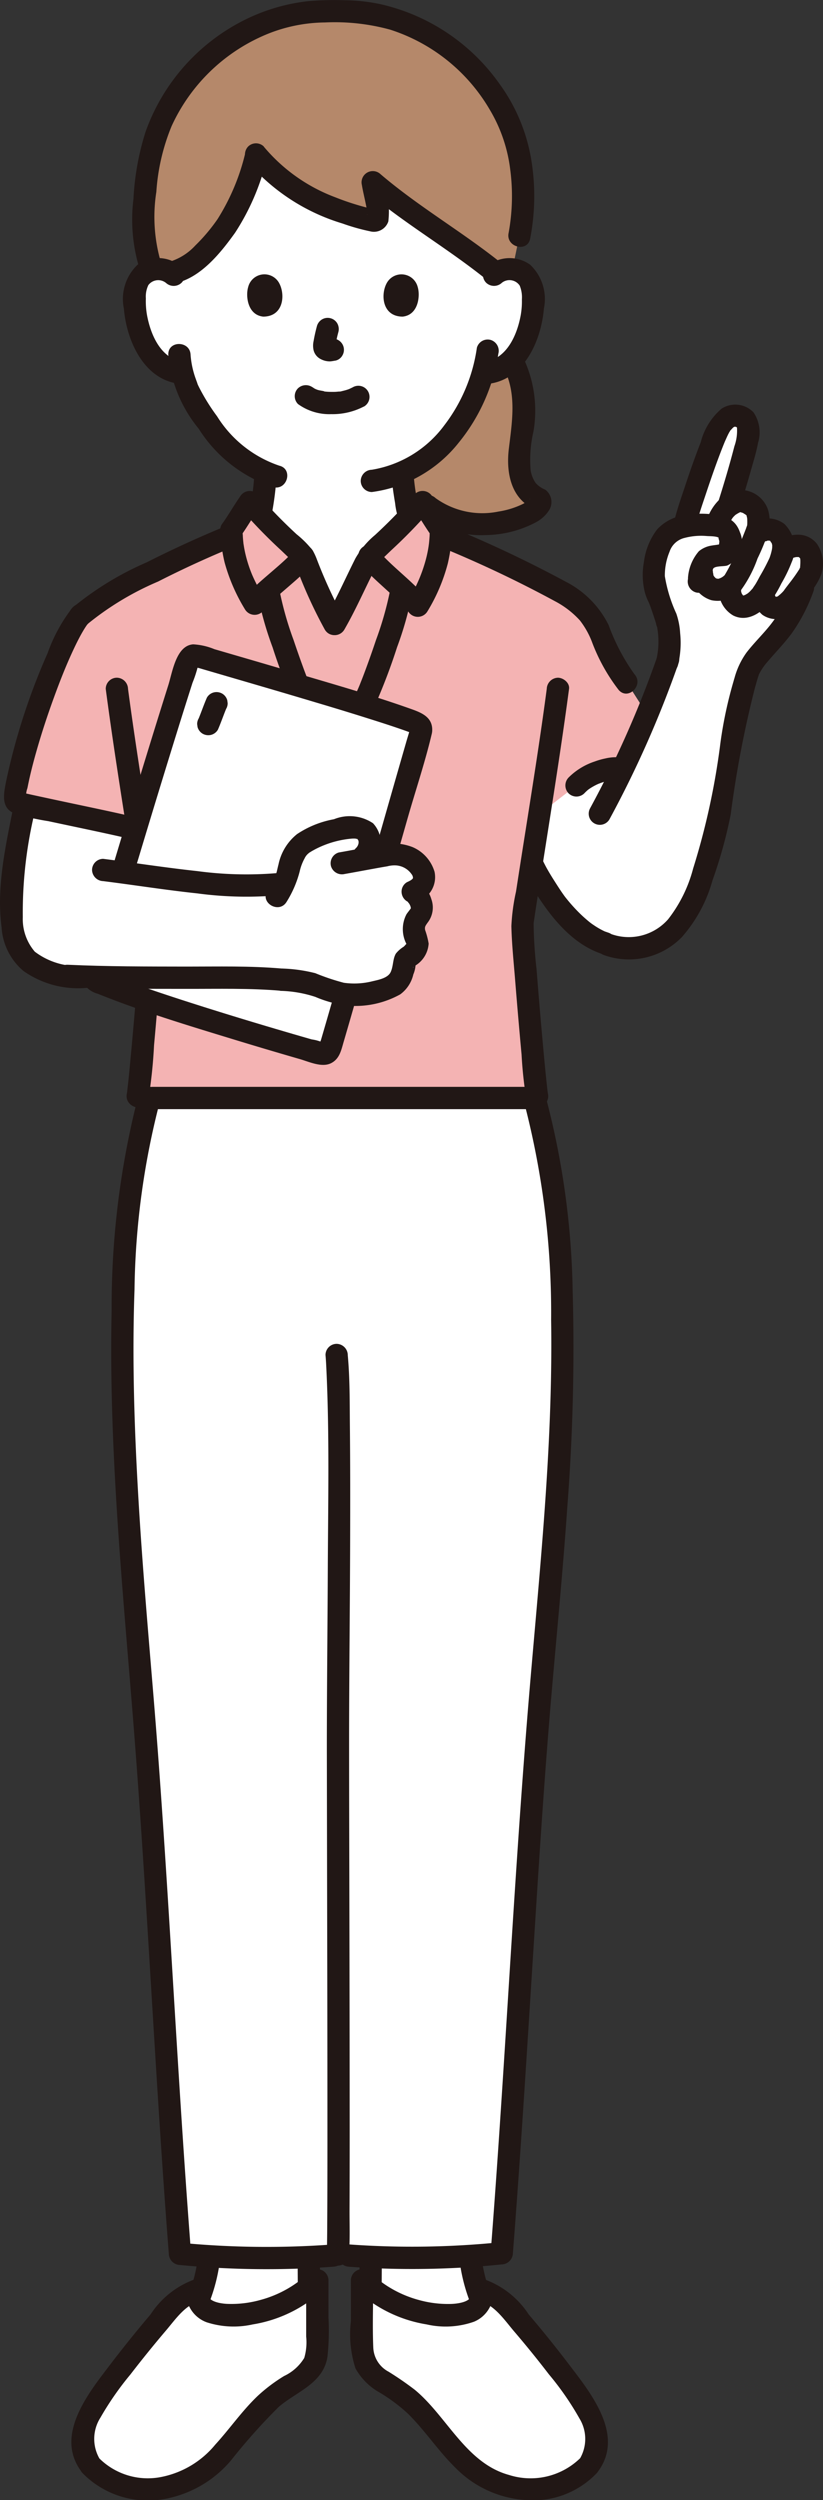 <svg xmlns="http://www.w3.org/2000/svg" width="49.411" height="150" viewBox="0 0 49.411 150">
  <rect x="0" y="0" width="49.411" height="150" fill="#333333" stroke="none"/>
  <g id="_5146_color" data-name="5146_color" transform="translate(0)">
    <path id="パス_1341" data-name="パス 1341" d="M54.381,33.588a1.433,1.433,0,0,0-1.147-.334,1.352,1.352,0,0,0-.973.647,1.906,1.906,0,0,0-.2.769,5.732,5.732,0,0,0,.584,3.04,3.644,3.644,0,0,0,.943,1.237,2.411,2.411,0,0,0,1.124.507l.192.03c.092.345.2.635.247.79.341.924,2.311,4.218,4.75,5.209a14.471,14.471,0,0,1-.207,1.83c-.124.711-.086,1.346-1.074,1.7-.067.024-2.869,1.357-2.969,1.4,0,0,.854,5.985,8.284,5.985s8.831-6.1,8.831-6.1c-.19-.065-3.317-1.527-3.382-1.551-.988-.357-.949-.992-1.074-1.705a13.6,13.6,0,0,1-.2-1.586,8.278,8.278,0,0,0,2.948-2.327,9.767,9.767,0,0,0,1.859-3.628l.366-.056a2.414,2.414,0,0,0,1.124-.5,3.644,3.644,0,0,0,.942-1.237,5.732,5.732,0,0,0,.586-3.039,1.911,1.911,0,0,0-.2-.769,1.353,1.353,0,0,0-.973-.647,1.433,1.433,0,0,0-1.147.334s-.073-7.9-9.285-7.9S54.381,33.588,54.381,33.588Z" transform="translate(-43.954 -17.095)" fill="#fff"/>
    <path id="パス_1342" data-name="パス 1342" d="M57.79,65.671a4.9,4.9,0,0,0-.472-1.1,2.858,2.858,0,0,1-.278.257,2.414,2.414,0,0,1-1.124.507l-.368.057a9.756,9.756,0,0,1-1.858,3.628,8.256,8.256,0,0,1-2.946,2.327,13.745,13.745,0,0,0,.2,1.587c.024.14.042.276.064.409h1.258c2.7,2.23,7.242.441,6.717-.4a2.262,2.262,0,0,1-1.244-2.324c.043-.939.284-1.909.3-2.852a8.71,8.71,0,0,0-.06-1.187A6,6,0,0,0,57.79,65.671Z" transform="translate(-26.583 -42.975)" fill="#b5886a"/>
    <path id="パス_1343" data-name="パス 1343" d="M54.369,10.437a11.413,11.413,0,0,1,22.1.3,14.642,14.642,0,0,1-.008,4.748l-.414,2a1.442,1.442,0,0,0-.975.238c-1.861-1.526-5.621-3.923-7.422-5.472.147.915.671,2.471.012,2.311a12.437,12.437,0,0,1-6.988-3.938,19.4,19.4,0,0,1-1.3,3.492c-.594,1.018-2.324,3.377-3.835,3.581a1.435,1.435,0,0,0-.974-.208,1.129,1.129,0,0,0-.176.04c-.81-1.92-.4-5.173-.08-6.795Q54.334,10.587,54.369,10.437Z" transform="translate(-45.279 -1.336)" fill="#b5886a"/>
    <path id="パス_1344" data-name="パス 1344" d="M74.412,13.961a12.241,12.241,0,0,0,.094-3.825,9.163,9.163,0,0,0-1.231-3.578A10.714,10.714,0,0,0,67.3,1.765a12.566,12.566,0,0,0-3.906-.432,9.432,9.432,0,0,0-3.765.822A10.845,10.845,0,0,0,54.18,7.55a12.471,12.471,0,0,0-.917,3.945,9.689,9.689,0,0,0,.354,4.489.673.673,0,0,1-.468.822.685.685,0,0,1-.822-.468,10.052,10.052,0,0,1-.438-4.422,15.974,15.974,0,0,1,.722-4.01,12,12,0,0,1,5.6-6.542A11.4,11.4,0,0,1,62.387.054,18.861,18.861,0,0,1,64.577,0a10.724,10.724,0,0,1,2.166.242,12.007,12.007,0,0,1,7.145,4.808,10.7,10.7,0,0,1,1.867,4.418,13.4,13.4,0,0,1-.053,4.853C75.52,15.157,74.231,14.8,74.412,13.961Z" transform="translate(-43.876 0.014)" fill="#211715"/>
    <path id="パス_1345" data-name="パス 1345" d="M60.934,83.636a12.942,12.942,0,0,0,.162,1.319,7.936,7.936,0,0,0,.147.822c.016.056.1.209.017.072.029.049.056.1.085.151.045.08-.078-.08-.011-.013.019.019.036.04.055.059a1.1,1.1,0,0,0,.083.075c-.077-.062,0-.006.04.017.144.082.27.126.452.209.783.356,1.561.724,2.343,1.084l.607.277c.072.033.144.064.217.1.149.067-.17-.064-.036-.016a.686.686,0,0,1,.468.823.674.674,0,0,1-.823.468c-.323-.115-.635-.277-.946-.419l-1.44-.666L61.29,87.5c-.028-.013-.059-.024-.086-.038,0,0,.245.1.116.05-.063-.023-.125-.05-.187-.077a2.306,2.306,0,0,1-.323-.16,1.939,1.939,0,0,1-.79-.958,4.383,4.383,0,0,1-.194-.907c-.1-.589-.186-1.178-.227-1.775a.669.669,0,1,1,1.337,0Z" transform="translate(-36.105 -55.223)" fill="#211715"/>
    <path id="パス_1346" data-name="パス 1346" d="M103.655,83.634a18.546,18.546,0,0,1-.32,2.55,2.073,2.073,0,0,1-1.374,1.574c-.218.087.182-.088.027-.013-.052.025-.1.049-.157.074l-.5.234-1.341.635c-.3.144-.608.3-.918.432a.692.692,0,0,1-.915-.24.674.674,0,0,1,.24-.915c.658-.281,1.3-.612,1.946-.918.314-.149.627-.3.943-.444.193-.088.308-.131.476-.225.005,0,.09-.064.033-.02s.031-.03.044-.042.038-.04.058-.06c-.018.018-.067.112-.008.01.026-.044.05-.089.076-.134-.078.134.007-.024.023-.076a7.885,7.885,0,0,0,.167-.936,13.242,13.242,0,0,0,.157-1.485.684.684,0,0,1,.669-.669.675.675,0,0,1,.669.669Z" transform="translate(-87.041 -55.222)" fill="#211715"/>
    <path id="パス_1347" data-name="パス 1347" d="M106.108,27.12a14.11,14.11,0,0,1-1.88,4.344c-.864,1.206-2.036,2.671-3.557,3.023-.836.194-1.195-1.1-.355-1.29a3.475,3.475,0,0,0,1.526-.97,10.732,10.732,0,0,0,1.329-1.574,13.053,13.053,0,0,0,1.649-3.889.669.669,0,0,1,1.29.355Z" transform="translate(-90.114 -17.5)" fill="#211715"/>
    <path id="パス_1348" data-name="パス 1348" d="M57.877,25.9a10.3,10.3,0,0,0,4.3,3.043q.635.253,1.294.45.362.11.729.2a1.237,1.237,0,0,1,.334.082q.23.033-.18.128a.251.251,0,0,0-.275.176c.007,0,.02.074,0-.054-.01-.067,0-.138-.011-.205-.015-.136-.044-.272-.072-.406-.075-.371-.167-.738-.229-1.111a.675.675,0,0,1,1.118-.651c2.329,1.99,5.015,3.519,7.394,5.45a.673.673,0,0,1,0,.946.684.684,0,0,1-.946,0c-2.378-1.93-5.064-3.458-7.394-5.45l1.118-.651a5.718,5.718,0,0,1,.3,2.539.912.912,0,0,1-1.106.594,12.421,12.421,0,0,1-1.654-.468,12.082,12.082,0,0,1-5.66-3.669.689.689,0,0,1,0-.946.673.673,0,0,1,.946,0Z" transform="translate(-42.041 -17.104)" fill="#211715"/>
    <path id="パス_1349" data-name="パス 1349" d="M55.037,62.908a7.372,7.372,0,0,1,.715,4.635,7.494,7.494,0,0,0-.167,2.338,1.845,1.845,0,0,0,.3.749,1.535,1.535,0,0,0,.574.4.925.925,0,0,1,.22,1.254,2.129,2.129,0,0,1-.821.725,6.6,6.6,0,0,1-2.966.746,5.918,5.918,0,0,1-3.961-1.271.673.673,0,0,1,0-.946.685.685,0,0,1,.946,0,4.8,4.8,0,0,0,3.776.805,5.109,5.109,0,0,0,1.471-.458,3.163,3.163,0,0,0,.274-.164c.054-.036.092-.077.021-.013.031-.027.061-.055.091-.084.1-.1-.015-.009-.006.018,0,.008.058-.165.019-.019a.487.487,0,0,0,.022.321l.4.308c-1.535-.584-1.848-2.213-1.67-3.679.206-1.7.5-3.426-.391-4.993a.669.669,0,0,1,1.155-.675Z" transform="translate(-23.725 -41.652)" fill="#211715"/>
    <path id="パス_1350" data-name="パス 1350" d="M116.128,47.786a.74.74,0,0,0-1.046.138,1.583,1.583,0,0,0-.151.8,4.816,4.816,0,0,0,.067.988c.214,1.173.807,2.582,2.111,2.817a.674.674,0,0,1,.468.822.683.683,0,0,1-.822.468c-2.024-.363-2.99-2.647-3.143-4.48a2.837,2.837,0,0,1,.824-2.638,2.113,2.113,0,0,1,2.639.137.674.674,0,0,1,0,.946.683.683,0,0,1-.946,0Z" transform="translate(-106.174 -30.82)" fill="#211715"/>
    <path id="パス_1351" data-name="パス 1351" d="M97.519,62.378a5.375,5.375,0,0,0,.314,1.45c.021.064.164.44.075.237q.067.153.142.3a12.271,12.271,0,0,0,1.06,1.7,7.075,7.075,0,0,0,3.737,2.963c.836.2.483,1.486-.355,1.29a8.424,8.424,0,0,1-4.485-3.507,8.157,8.157,0,0,1-1.825-4.439c-.033-.861,1.3-.859,1.337,0Z" transform="translate(-86.077 -41.088)" fill="#211715"/>
    <path id="パス_1352" data-name="パス 1352" d="M50.554,46.835a2.114,2.114,0,0,1,2.639-.137,2.833,2.833,0,0,1,.823,2.638c-.152,1.835-1.119,4.118-3.143,4.48a.688.688,0,0,1-.823-.468.674.674,0,0,1,.468-.822c1.3-.234,1.9-1.643,2.111-2.817a4.757,4.757,0,0,0,.067-.932,1.849,1.849,0,0,0-.129-.822.736.736,0,0,0-1.07-.176.687.687,0,0,1-.946,0,.674.674,0,0,1,0-.946Z" transform="translate(-21.363 -30.815)" fill="#211715"/>
    <path id="パス_1353" data-name="パス 1353" d="M66.473,61.754A11.176,11.176,0,0,1,64.09,67.1a7.99,7.99,0,0,1-5.212,2.96.673.673,0,0,1-.669-.669.684.684,0,0,1,.669-.669,6.785,6.785,0,0,0,4.354-2.673A9.955,9.955,0,0,0,65.183,61.4a.674.674,0,0,1,.823-.468.684.684,0,0,1,.468.822Z" transform="translate(-36.552 -40.539)" fill="#211715"/>
    <path id="パス_1354" data-name="パス 1354" d="M15.009,75.844a5.253,5.253,0,0,1-.1.523c-.126.526-.6,2.214-1.041,3.6l-.011.033a2.323,2.323,0,0,1,.5-.28,1.219,1.219,0,0,1,1.036.344,1.66,1.66,0,0,1,.227,1.247l-.058.359a1.012,1.012,0,0,1,1.12-.161,1.133,1.133,0,0,1,.455,1.1l-.011.088.19-.126a1.552,1.552,0,0,1,.845-.18.867.867,0,0,1,.568.4,1.5,1.5,0,0,1-.209,1.591c-.118.307-.2.514-.2.514a8.616,8.616,0,0,1-1.714,2.981c-.4.457-.854.912-1.213,1.4a3.3,3.3,0,0,0-.568,1.306c-.9,2.681-1.157,7.762-2.352,11.046-.675,1.853-1.068,3.429-2.825,4.472a3.723,3.723,0,0,1-3.43.051,8.062,8.062,0,0,1-3.076-2.824s-1.275-1.884-1.088-2.077c.159-1.009.271-1.788.437-2.847,1.12-.81,2.223-1.646,2.223-1.646a3.8,3.8,0,0,1,2.377-1.024l.435.023c.871-1.82,1.709-3.859,2.645-6.419a5.966,5.966,0,0,0,.04-2.181,13.368,13.368,0,0,0-.6-1.769,3.28,3.28,0,0,1-.252-1.481,4.385,4.385,0,0,1,.64-2,1.978,1.978,0,0,1,1.206-.687l.045-.191a39.054,39.054,0,0,1,2.185-5.967.937.937,0,0,1,1.248-.37C15.05,74.874,15.069,75.383,15.009,75.844Z" transform="translate(29.888 -49.645)" fill="#fff"/>
    <path id="パス_1355" data-name="パス 1355" d="M121.064,145.369c.059-.31.123-.638.189-.979,1.678.374,4.419.936,6,1.294l.752.105c.321,2.033.631,3.986.88,5.665.024.162-.074,1.571-.213,3.31-1.246-.007-2.5-.021-3.651-.057a5,5,0,0,1-3.626-1c-1.281-1.065-1.076-4.157-.62-6.779C120.85,146.5,120.949,145.97,121.064,145.369Z" transform="translate(-119.747 -96.109)" fill="#fff"/>
    <path id="パス_1356" data-name="パス 1356" d="M93.353,402.02a9.694,9.694,0,0,1-1.1,4.421L99.3,406.3l-.027-3.955" transform="translate(-80.736 -267.602)" fill="#fff"/>
    <path id="パス_1357" data-name="パス 1357" d="M66.141,402.02a9.69,9.69,0,0,0,1.1,4.421L60.2,406.3l.027-3.955" transform="translate(-37.963 -267.602)" fill="#fff"/>
    <path id="パス_1358" data-name="パス 1358" d="M59.557,400.689a9.087,9.087,0,0,0,1.006,4.084.684.684,0,0,1-.24.915.675.675,0,0,1-.915-.24,10.56,10.56,0,0,1-1.189-4.759.669.669,0,1,1,1.337,0Z" transform="translate(-30.71 -266.27)" fill="#211715"/>
    <path id="パス_1359" data-name="パス 1359" d="M80.542,401.676l-.027,3.955a.669.669,0,1,1-1.337,0l.027-3.955a.669.669,0,1,1,1.337,0Z" transform="translate(-57.611 -266.927)" fill="#211715"/>
    <path id="パス_1360" data-name="パス 1360" d="M110.463,400.689a10.561,10.561,0,0,1-1.189,4.759.669.669,0,1,1-1.155-.675,9.094,9.094,0,0,0,1.006-4.084.669.669,0,0,1,1.337,0Z" transform="translate(-97.177 -266.27)" fill="#211715"/>
    <path id="パス_1361" data-name="パス 1361" d="M91.593,401.676l.027,3.955a.669.669,0,1,1-1.337,0l-.027-3.955a.669.669,0,1,1,1.337,0Z" transform="translate(-72.393 -266.927)" fill="#211715"/>
    <path id="パス_1362" data-name="パス 1362" d="M54.259,420.261q.055-.072.1-.149a2.8,2.8,0,0,0,.185-2.34,7.669,7.669,0,0,0-1.2-2.1q-1.739-2.377-3.678-4.6a3.482,3.482,0,0,0-1.826-1.322,1.132,1.132,0,0,1-.563,1.188,2.653,2.653,0,0,1-1.358.307,7.536,7.536,0,0,1-5.275-2.1c.009,1.587-.007,2.115,0,3.7A3.326,3.326,0,0,0,40.786,414c.326.882,1.294,1.307,2.07,1.839,2.02,1.382,3.084,3.9,5.2,5.133a5.463,5.463,0,0,0,5.051.181,3.184,3.184,0,0,0,1.152-.887Z" transform="translate(-18.906 -272.346)" fill="#fff"/>
    <path id="パス_1363" data-name="パス 1363" d="M91.218,420.261c-.037-.048-.072-.1-.1-.149a2.794,2.794,0,0,1-.185-2.34,7.662,7.662,0,0,1,1.2-2.1q1.739-2.377,3.678-4.6a3.484,3.484,0,0,1,1.826-1.322,1.132,1.132,0,0,0,.563,1.188,2.651,2.651,0,0,0,1.358.307,7.537,7.537,0,0,0,5.275-2.1c-.009,1.587.007,2.115,0,3.7a3.326,3.326,0,0,1-.139,1.145c-.326.882-1.294,1.307-2.07,1.839-2.02,1.382-3.083,3.9-5.2,5.133a5.463,5.463,0,0,1-5.051.181A3.184,3.184,0,0,1,91.218,420.261Z" transform="translate(-85.776 -272.346)" fill="#fff"/>
    <path id="パス_1364" data-name="パス 1364" d="M52.294,418.61a2.344,2.344,0,0,0,.016-2.474,17.439,17.439,0,0,0-1.836-2.651q-1.014-1.322-2.1-2.59c-.572-.673-1.188-1.608-2.1-1.813l.822-.823a1.859,1.859,0,0,1-1.12,2.069,5.122,5.122,0,0,1-2.839.162,8.1,8.1,0,0,1-4.354-2.186l1.141-.473c.007,1.352-.052,2.715.007,4.066a1.717,1.717,0,0,0,.911,1.426,19.033,19.033,0,0,1,1.581,1.089c1.936,1.6,3.068,4.4,5.658,5.11a4.269,4.269,0,0,0,4.313-1.049.673.673,0,0,1,.946,0,.684.684,0,0,1,0,.946,5.3,5.3,0,0,1-4.375,1.6,6.49,6.49,0,0,1-4.109-1.935c-1.026-1.006-1.816-2.222-2.838-3.232a10.158,10.158,0,0,0-1.7-1.271,3.738,3.738,0,0,1-1.457-1.454,6.669,6.669,0,0,1-.276-2.826c0-.823.005-1.645,0-2.467a.676.676,0,0,1,1.141-.473,6.765,6.765,0,0,0,2.95,1.666,6.508,6.508,0,0,0,1.923.234c.316-.009,1.312-.094,1.2-.646a.678.678,0,0,1,.822-.823,5.321,5.321,0,0,1,2.641,2.1q1.271,1.489,2.453,3.047c1.291,1.692,3.3,4.192,1.725,6.35a.688.688,0,0,1-.915.24.673.673,0,0,1-.24-.916Z" transform="translate(-17.519 -271.032)" fill="#211715"/>
    <path id="パス_1365" data-name="パス 1365" d="M89.285,419.287c-1.578-2.157.433-4.657,1.723-6.348q1.186-1.556,2.452-3.048a5.317,5.317,0,0,1,2.641-2.1.678.678,0,0,1,.822.823c-.1.526.821.631,1.134.644a6.456,6.456,0,0,0,1.994-.234A6.764,6.764,0,0,0,103,407.361a.676.676,0,0,1,1.142.473c0,.746,0,1.492,0,2.238a14.722,14.722,0,0,1-.062,2.367c-.258,1.6-1.841,2.071-2.924,3a35.826,35.826,0,0,0-2.863,3.207,6.827,6.827,0,0,1-3.819,2.285,5.5,5.5,0,0,1-5.088-1.509.688.688,0,0,1,0-.946.673.673,0,0,1,.946,0,4.139,4.139,0,0,0,3.742,1.173,5.6,5.6,0,0,0,3.273-1.949c.872-.953,1.608-2.028,2.547-2.921a9.81,9.81,0,0,1,1.584-1.193,2.815,2.815,0,0,0,1.209-1.084,3.33,3.33,0,0,0,.116-1.281v-1.15c0-.746,0-1.492,0-2.238l1.141.473a8.1,8.1,0,0,1-4.355,2.186,5.251,5.251,0,0,1-2.759-.129,1.872,1.872,0,0,1-1.2-2.1l.822.823c-.893.2-1.491,1.095-2.051,1.753q-1.106,1.3-2.147,2.651a18.138,18.138,0,0,0-1.8,2.588,2.374,2.374,0,0,0-.017,2.536.673.673,0,0,1-.24.915.684.684,0,0,1-.915-.239Z" transform="translate(-84.421 -271.033)" fill="#211715"/>
    <path id="パス_1366" data-name="パス 1366" d="M35.52,96.89a6.492,6.492,0,0,1,1.258-1,73.679,73.679,0,0,1,7.445-3.639l.361-.493c.287-.392.717-1.13,1.106-1.683,1.045,1.25,2.213,2.254,3.2,3.237.132.136,1.325,3.19,1.893,4.091.579-.984,1.958-3.955,2.09-4.091.983-.983,2.151-1.987,3.2-3.237.39.553.82,1.291,1.107,1.683l.321.438a63.565,63.565,0,0,1,7.113,3.39,6.515,6.515,0,0,1,1.258,1c.921.86,1.484,3.318,2.549,4.465l1.127,1.766c-.481,1.186-.95,2.254-1.43,3.256l-.435-.023a3.8,3.8,0,0,0-2.377,1.024l-2.222,1.72c-.368,2.333-.729,4.6-1.011,6.5-.064.435.746,9.836.878,10.448l.018.084H38.934l.018-.084c.134-.611.943-10.014.878-10.448-.247-1.666-.554-3.6-.872-5.617l-.76-.153c-1.652-.373-4.574-.97-6.226-1.344a.512.512,0,0,1-.349-.186.505.505,0,0,1-.028-.334c.488-3.281,2.875-9.638,3.924-10.775" transform="translate(-30.694 -59.955)" fill="#f4b3b3"/>
    <path id="パス_1367" data-name="パス 1367" d="M71.487,196.776c3.231,10.969,1.006,27.654.214,37.784-.826,10.549-1.333,21.06-2.159,31.608-.488.047-1.291.124-1.753.158a.647.647,0,0,1-.08,0,45.107,45.107,0,0,1-5.938.067.594.594,0,0,1-.077,0c-.568-.031-1.154-.067-1.764-.124a51.9,51.9,0,0,1-9.706-.065c-.825-10.549-1.287-21.1-2.112-31.645-.8-10.17-2.717-27.409.27-37.7" transform="translate(-39.418 -130.98)" fill="#fff"/>
    <path id="パス_1368" data-name="パス 1368" d="M86.213,241.817c.131,1.433.114,2.886.128,4.323.023,2.276.021,4.552.015,6.827-.011,3.955-.06,7.91-.063,11.865,0,3.318.011,6.636.017,9.954q.014,6.687.018,13.377,0,2.52-.009,5.039c0,.829.029,1.672-.029,2.5a.74.74,0,0,1-.2.556.689.689,0,0,1-.946,0,.673.673,0,0,1,0-.946c.067-.054-.293.385-.191.451a.243.243,0,0,1,0-.033,1.092,1.092,0,0,1,.005-.114c0-.131.007-.263.009-.395.008-.453.011-.906.013-1.359.01-1.556.011-3.111.012-4.667q0-6.549-.015-13.1-.011-5.323-.02-10.647c0-3.595.042-7.188.057-10.785.017-4.052.107-8.125-.093-12.173-.011-.227-.024-.453-.045-.679a.673.673,0,0,1,.669-.669.683.683,0,0,1,.669.669Z" transform="translate(-65.334 -160.516)" fill="#211715"/>
    <path id="パス_1369" data-name="パス 1369" d="M45.434,264.348a52.779,52.779,0,0,0,9.185-.138l-.669.669c.831-10.629,1.334-21.282,2.183-31.909.641-8.024,1.577-16.031,1.45-24.093a49.828,49.828,0,0,0-1.664-13.212.669.669,0,0,1,1.29-.356,48.449,48.449,0,0,1,1.668,11.852,123.5,123.5,0,0,1-.319,12.906c-.267,3.893-.653,7.776-.985,11.664-.426,5-.74,10.01-1.058,15.017-.385,6.046-.755,12.092-1.227,18.132a.691.691,0,0,1-.669.669,52.782,52.782,0,0,1-9.185.138c-.853-.067-.86-1.4,0-1.337Z" transform="translate(-24.495 -129.691)" fill="#211715"/>
    <path id="パス_1370" data-name="パス 1370" d="M88.843,195.905a46.874,46.874,0,0,0-1.532,11.317c-.151,4.249-.006,8.506.247,12.748.232,3.886.571,7.764.892,11.643.417,5.042.74,10.091,1.05,15.141.375,6.108.733,12.219,1.209,18.322l-.669-.669a54.022,54.022,0,0,0,9.232.1c.858-.064.854,1.273,0,1.337a54.025,54.025,0,0,1-9.232-.1.691.691,0,0,1-.669-.669c-.841-10.771-1.3-21.565-2.167-32.336-.649-8.064-1.441-16.139-1.267-24.24a50.81,50.81,0,0,1,1.615-12.951.669.669,0,0,1,1.29.356Z" transform="translate(-79.235 -129.851)" fill="#211715"/>
    <path id="パス_1371" data-name="パス 1371" d="M119.688,146.557c.007-.036.012-.072.018-.108.021-.113-.016.131-.01.076,0-.037.009-.073.014-.11l.067-.592c.06-.574.114-1.149.167-1.724q.208-2.247.387-4.5c.083-1.036.2-2.082.215-3.122a1.237,1.237,0,0,0-.031-.374q-.123-.821-.251-1.643-.284-1.832-.575-3.663c-.448-2.839-.891-5.678-1.268-8.526a.672.672,0,0,1,.669-.669.686.686,0,0,1,.669.669c.334,2.513.725,5.019,1.118,7.523q.292,1.857.584,3.714a25.2,25.2,0,0,1,.424,2.838,24.469,24.469,0,0,1-.182,2.809q-.177,2.255-.382,4.506a29.437,29.437,0,0,1-.342,3.249c-.173.843-1.462.486-1.29-.355Z" transform="translate(-112.073 -80.942)" fill="#211715"/>
    <path id="パス_1372" data-name="パス 1372" d="M117.972,139.766a20.868,20.868,0,0,0,.238,7.826,45.312,45.312,0,0,1,.358,10.383" transform="translate(-108.674 -93.031)" fill="none"/>
    <path id="パス_1373" data-name="パス 1373" d="M52.724,139.766a20.868,20.868,0,0,1-.238,7.826,45.313,45.313,0,0,0-.358,10.383" transform="translate(-20.958 -93.031)" fill="none"/>
    <path id="パス_1374" data-name="パス 1374" d="M74.184,196.354H51.622a.669.669,0,0,1,0-1.337H74.184A.669.669,0,0,1,74.184,196.354Z" transform="translate(-42.469 -129.809)" fill="#211715"/>
    <path id="パス_1375" data-name="パス 1375" d="M73.885,183.818c-5.112,0-19.848.018-23.664.018" transform="translate(-41.271 -122.355)" fill="none"/>
    <path id="パス_1376" data-name="パス 1376" d="M46.476,146.914a24.974,24.974,0,0,1-.291-2.7q-.208-2.243-.388-4.489c-.086-1.07-.2-2.145-.224-3.219a11.991,11.991,0,0,1,.279-2.073q.28-1.816.568-3.63c.448-2.84.9-5.68,1.277-8.53a.691.691,0,0,1,.669-.669c.324,0,.717.308.669.669-.334,2.511-.717,5.015-1.109,7.517q-.293,1.87-.589,3.74-.134.854-.264,1.708-.062.4-.122.808c-.025.165-.041.256-.042.3a25.792,25.792,0,0,0,.175,2.739q.174,2.233.377,4.464c.063.7.127,1.393.2,2.089.024.237.049.475.077.712.011.094.045.3.007.071.008.048.013.1.023.143.173.84-1.116,1.2-1.29.355Z" transform="translate(-14.871 -80.943)" fill="#211715"/>
    <path id="パス_1377" data-name="パス 1377" d="M92.658,104.9a19.727,19.727,0,0,0,.85,3q.3.893.625,1.776.145.39.3.777c.047.117.094.234.144.351-.036-.085-.012-.028.011.024l.074.167a.689.689,0,0,1-.24.915.674.674,0,0,1-.915-.24,35.222,35.222,0,0,1-1.26-3.334,20.081,20.081,0,0,1-.877-3.074.689.689,0,0,1,.468-.823.674.674,0,0,1,.822.468Z" transform="translate(-75.881 -69.497)" fill="#211715"/>
    <path id="パス_1378" data-name="パス 1378" d="M77.155,105.253a20.147,20.147,0,0,1-.877,3.074,35.219,35.219,0,0,1-1.26,3.334.673.673,0,0,1-.915.24.685.685,0,0,1-.24-.915l.063-.141c.007-.015.079-.185.022-.049.049-.117.1-.234.143-.351.1-.245.193-.492.285-.74q.334-.9.638-1.812a19.757,19.757,0,0,0,.851-3,.674.674,0,0,1,.823-.468.685.685,0,0,1,.468.823Z" transform="translate(-52.44 -69.494)" fill="#211715"/>
    <path id="パス_1379" data-name="パス 1379" d="M83.789,129.321c-.011.694-.033,1.389-.047,2.083-.008.456,0,.924-.435,1.2a1.651,1.651,0,0,1-.918.141l-3.488-.01a3.99,3.99,0,0,1-.81-.025.952.952,0,0,1-.732-1.018c0-.656.014-1.312.023-1.968a1.451,1.451,0,0,1,.254-1.049,1.125,1.125,0,0,1,.918-.288l1.488.008,1.935.01q.379,0,.757,0a.97.97,0,0,1,1.053.914.673.673,0,0,1-.669.669.685.685,0,0,1-.669-.669c.055.458.625.424.262.423h-.56l-.936,0-1.9-.01-.766,0a1.218,1.218,0,0,1-.254,0q.447-.682.424-.328v.112c0,.062,0,.123,0,.185,0,.37-.01.74-.014,1.11l-.006.537c0,.1,0,.191,0,.286v.134q.008.232-.077-.2l-.3-.172q.122.045-.013.009h.09c.048,0,.1,0,.145,0h.384l.839,0,1.859.006.814,0c.1,0,.2-.009.294,0h.086q-.458.654-.425.277a1.622,1.622,0,0,1,0-.238c.012-.708.037-1.416.048-2.124A.669.669,0,0,1,83.789,129.321Z" transform="translate(-60.247 -85.448)" fill="#211715"/>
    <path id="パス_1380" data-name="パス 1380" d="M114.118,95.436q-2.34.958-4.595,2.106a17.509,17.509,0,0,0-4.191,2.516c-.628.587-1.576-.356-.946-.946a18.523,18.523,0,0,1,4.461-2.726q2.411-1.221,4.915-2.24a.673.673,0,0,1,.823.468.685.685,0,0,1-.468.822Z" transform="translate(-100.034 -62.65)" fill="#211715"/>
    <path id="パス_1381" data-name="パス 1381" d="M44.646,103.975a11.051,11.051,0,0,1-1.62-2.92,5.037,5.037,0,0,0-.712-1.257,5.432,5.432,0,0,0-1.495-1.152,70.486,70.486,0,0,0-7.035-3.321.69.69,0,0,1-.468-.823.673.673,0,0,1,.822-.468,73.714,73.714,0,0,1,7.356,3.456,5.821,5.821,0,0,1,2.544,2.585,12.184,12.184,0,0,0,1.554,2.954c.573.639-.369,1.588-.946.946Z" transform="translate(-7.498 -62.574)" fill="#211715"/>
    <path id="パス_1382" data-name="パス 1382" d="M85.743,90.1c.391-.546.723-1.132,1.106-1.683a.676.676,0,0,1,1.05-.134,30.89,30.89,0,0,0,2.34,2.407,5.885,5.885,0,0,1,.974.984,3.552,3.552,0,0,1,.221.468,28.645,28.645,0,0,0,1.657,3.6c.454.736-.7,1.406-1.155.675A27.843,27.843,0,0,1,90.3,92.873a3.1,3.1,0,0,1-.225-.489c-.023-.1.067.071.071.082-.025-.088-.224-.222-.292-.288-.187-.182-.375-.362-.564-.541a30.887,30.887,0,0,1-2.34-2.407L88,89.094c-.383.551-.715,1.137-1.106,1.683a.688.688,0,0,1-.915.24.674.674,0,0,1-.24-.915Z" transform="translate(-72.43 -58.634)" fill="#211715"/>
    <path id="パス_1383" data-name="パス 1383" d="M72.205,93.772a10.315,10.315,0,0,1-.26,2,10.721,10.721,0,0,1-1.225,2.879.674.674,0,0,1-1.154,0c-.02-.038-.076-.092-.086-.132.023.092.1.123.033.045l-.076-.086c-.121-.134-.251-.261-.381-.387-.313-.3-.638-.592-.959-.885s-.616-.558-.905-.855a2.176,2.176,0,0,1-.6-.853.669.669,0,0,1,1.29-.355c.027.093-.09-.206,0-.024.009.019.042.043.044.063-.006-.067-.108-.131-.031-.043.108.122.218.241.334.356.3.3.618.585.933.869s.635.572.939.872a3.2,3.2,0,0,1,.624.736H69.568a8.986,8.986,0,0,0,1.09-2.559q.064-.26.11-.525c.014-.081.025-.161.038-.242-.027.164,0-.006.008-.074.029-.267.044-.538.057-.807a.682.682,0,0,1,.669-.669.675.675,0,0,1,.669.669Z" transform="translate(-45.059 -61.968)" fill="#211715"/>
    <path id="パス_1384" data-name="パス 1384" d="M73.069,90.774c-.392-.546-.723-1.132-1.107-1.683l1.051.135a30.959,30.959,0,0,1-2.34,2.407q-.261.249-.521.5a3.9,3.9,0,0,1-.293.288c-.145.113.07-.167.027-.042a4.14,4.14,0,0,1-.251.479c-.6,1.186-1.133,2.412-1.8,3.56a.669.669,0,0,1-1.155-.675c.68-1.165,1.222-2.41,1.829-3.613a5.14,5.14,0,0,1,1.177-1.4,31.471,31.471,0,0,0,2.383-2.451.676.676,0,0,1,1.05.134c.383.551.715,1.137,1.107,1.683a.674.674,0,0,1-.24.915A.683.683,0,0,1,73.069,90.774Z" transform="translate(-47.169 -58.632)" fill="#211715"/>
    <path id="パス_1385" data-name="パス 1385" d="M92.685,93.782c.011.26.026.519.055.777,0,.028.007.056.01.083.017.152-.025-.161,0-.006.012.075.023.149.037.224q.046.256.111.509a8.1,8.1,0,0,0,.39,1.153c-.035-.084.015.031.028.06.024.054.049.108.074.161q.079.167.163.334c.136.268.283.53.435.789H92.832a2.967,2.967,0,0,1,.624-.72c.3-.286.623-.557.939-.83s.631-.542.933-.829c.115-.11.227-.223.334-.341a.76.76,0,0,0,.056-.067c-.033-.038-.1.164-.043.053a.472.472,0,0,1,.033-.055c.074-.1-.056.156-.033.081a.669.669,0,0,1,1.29.355,2.056,2.056,0,0,1-.6.836c-.29.284-.6.548-.905.813-.322.279-.646.554-.96.842-.126.116-.252.234-.369.359l-.143.162c.044.029.1-.16.045-.055-.013.024-.029.046-.042.071a.675.675,0,0,1-1.155,0,10.885,10.885,0,0,1-1.225-2.818,9.529,9.529,0,0,1-.259-1.942.674.674,0,0,1,.669-.669.683.683,0,0,1,.669.669Z" transform="translate(-78.126 -61.978)" fill="#211715"/>
    <path id="パス_1386" data-name="パス 1386" d="M132.669,143.25a25.645,25.645,0,0,0-.783,6.575,3,3,0,0,0,.721,2.066,4.273,4.273,0,0,0,3.032.841c.861-.038.859,1.3,0,1.337a5.687,5.687,0,0,1-3.709-1.017,3.719,3.719,0,0,1-1.318-2.619c-.334-2.508.29-5.09.769-7.538.165-.844,1.454-.486,1.29.355Z" transform="translate(-130.517 -94.793)" fill="#211715"/>
    <path id="パス_1387" data-name="パス 1387" d="M91.837,122.128a.422.422,0,0,0-.264-.468c-2.347-.912-10.866-3.343-13.2-4.038a.418.418,0,0,0-.517.267c-.962,2.866-4.3,13.833-5.715,18.794a.4.4,0,0,0,.234.487c3.206,1.325,10.243,3.418,13.481,4.332a.42.42,0,0,0,.517-.286c.916-3.092,4.584-16.043,5.457-19.045A.4.4,0,0,0,91.837,122.128Z" transform="translate(-66.553 -78.28)" fill="#fff"/>
    <path id="パス_1388" data-name="パス 1388" d="M89.845,120.822c-.01.263.306.162.111.134a.54.54,0,0,1-.1-.037l-.242-.088c-.186-.067-.373-.131-.561-.195-.459-.156-.921-.305-1.384-.452q-1.739-.552-3.489-1.07c-2.173-.651-4.353-1.283-6.53-1.92l-.494-.145a.981.981,0,0,1-.222-.067l-.023-.007q-.224-.049.247-.171c.01.027-.04.107-.044.134a7.191,7.191,0,0,1-.326,1q-.456,1.425-.9,2.854-1.167,3.758-2.3,7.526c-.7,2.31-1.386,4.621-2.052,6.939-.048.167-.031.4-.164.143-.144-.277.074-.09.227-.029q.378.15.76.292c.583.217,1.17.424,1.758.626,1.366.468,2.742.91,4.121,1.34q2,.623,4.012,1.213.846.249,1.694.492a2.494,2.494,0,0,1,.681.194l.074.021q-.35.3-.288.122c-.007-.022.023-.057.024-.082a1.074,1.074,0,0,1,.065-.221c.519-1.769,1.023-3.542,1.53-5.314,1.2-4.2,2.389-8.4,3.6-12.6.078-.271.169-.542.234-.816.2-.836,1.487-.483,1.29.356-.412,1.749-1,3.475-1.488,5.2l-2.128,7.46c-.557,1.95-1.112,3.9-1.681,5.846-.145.5-.248,1.013-.757,1.264-.564.278-1.337-.1-1.9-.258q-1.995-.576-3.979-1.182c-2.729-.833-5.48-1.664-8.128-2.731a1.434,1.434,0,0,1-.836-.6,1.393,1.393,0,0,1-.007-1.1q.226-.786.456-1.571.55-1.879,1.112-3.754,1.227-4.1,2.489-8.194.509-1.647,1.027-3.29c.252-.8.47-2.38,1.494-2.453a3.883,3.883,0,0,1,1.273.29l1.43.417q1.839.535,3.674,1.078c2.262.671,4.541,1.32,6.763,2.114.623.223,1.241.5,1.211,1.281C91.15,121.68,89.812,121.684,89.845,120.822Z" transform="translate(-65.23 -76.973)" fill="#211715"/>
    <path id="パス_1389" data-name="パス 1389" d="M73.7,151.012c3.83.484,8.006,1.249,10.907.807-1.38,2.112-.015.226.156-.537a2.832,2.832,0,0,1,1.03-1.925,5.454,5.454,0,0,1,1.8-.719c.694-.134,1.386-.34,1.805.018.726.62.14,2.178-1.564,1.886-1.691.478,2.244-.35,3.217-.466,1.4-.167,2.8,1.611,1.23,2.242a1.171,1.171,0,0,1,.514,1.221c-.176.33-.435.522-.455.919-.017.354.273.816.234,1.041-.1.559-.715.792-.732.883-.067.368-.216,1.285-.672,1.531a5.031,5.031,0,0,1-1.328.458,4.6,4.6,0,0,1-2.425-.1,11.7,11.7,0,0,0-1.6-.541c-.476-.075-.965-.108-1.406-.143-2.344-.209-8.574-.024-12.824-.226" transform="translate(-67.506 -98.816)" fill="#fff"/>
    <path id="パス_1390" data-name="パス 1390" d="M70.256,158.845a9.094,9.094,0,0,1,2.031.28A13.412,13.412,0,0,0,74,159.7a4.467,4.467,0,0,0,1.72-.092c.37-.086.924-.19,1.091-.55s.12-.788.314-1.111a1.818,1.818,0,0,1,.465-.409,1.381,1.381,0,0,0,.136-.144c.059-.069.091.144.016-.052a1.93,1.93,0,0,1,.009-1.736c.056-.1.267-.347.271-.378a.528.528,0,0,0-.071-.222c-.06-.13-.216-.212,0-.12a.684.684,0,0,1-.479-.556.658.658,0,0,1,.319-.666c.182-.08.334-.163.365-.258-.012.037,0-.031-.019-.082a.329.329,0,0,0-.065-.13,1.237,1.237,0,0,0-.931-.535,1.667,1.667,0,0,0-.533.055c-.271.044-.541.093-.81.142-.582.106-1.164.216-1.747.318a.688.688,0,0,1-.823-.468.675.675,0,0,1,.468-.823c.787-.137,1.571-.292,2.359-.427a3.322,3.322,0,0,1,2.075.106,2.33,2.33,0,0,1,1.315,1.479,1.55,1.55,0,0,1-.98,1.777l-.16-1.222a1.705,1.705,0,0,1,.947,1.084,1.475,1.475,0,0,1-.227,1.418c-.116.171-.187.24-.144.444a4.632,4.632,0,0,1,.21.806,1.667,1.667,0,0,1-.765,1.3c-.014.01-.177.137-.182.132.059.064.134-.383.163-.161a1.736,1.736,0,0,1-.136.581,2.049,2.049,0,0,1-.785,1.195,5.537,5.537,0,0,1-3.245.669,7.255,7.255,0,0,1-1.856-.518,7.275,7.275,0,0,0-2.036-.359c-.853-.067-.86-1.4,0-1.337Z" transform="translate(-53.356 -100.737)" fill="#211715"/>
    <path id="パス_1391" data-name="パス 1391" d="M84.808,148.4a.522.522,0,0,0,.164-.285c.018-.082.02-.093.006-.031v-.07c0-.083-.005-.092,0-.025q-.038-.114,0-.031c-.043-.121.008.037-.054-.086-.033-.067-.075-.046,0-.015a.927.927,0,0,0-.137-.037c.044.005.042.006-.006,0a1.714,1.714,0,0,0-.277.007,5.861,5.861,0,0,0-2.123.629c-.1.055-.206.11-.3.172s0-.017-.095.065a.846.846,0,0,0-.247.309,2.982,2.982,0,0,0-.3.8,6.5,6.5,0,0,1-.786,1.817c-.451.732-1.608.061-1.155-.675a8.37,8.37,0,0,0,.446-.808c.011-.022.077-.182.048-.106.022-.059.043-.119.06-.179.043-.157.073-.318.116-.475a3.137,3.137,0,0,1,1.115-1.825,5.865,5.865,0,0,1,2.216-.893,2.517,2.517,0,0,1,2.345.241,1.724,1.724,0,0,1-.087,2.443c-.6.619-1.546-.328-.946-.946Z" transform="translate(-63.449 -97.507)" fill="#211715"/>
    <path id="パス_1392" data-name="パス 1392" d="M108.77,174.669c-1.889-.164-3.8-.112-5.7-.116-2.374,0-4.753,0-7.127-.11-.857-.04-.862-1.378,0-1.337,2.374.11,4.751.105,7.127.11,1.894,0,3.808-.048,5.7.116C109.621,173.406,109.629,174.744,108.77,174.669Z" transform="translate(-91.87 -115.224)" fill="#211715"/>
    <path id="パス_1393" data-name="パス 1393" d="M95.985,154.1c1.884.24,3.763.533,5.65.736a22.157,22.157,0,0,0,5.022.1.672.672,0,0,1,.669.669.685.685,0,0,1-.669.669,22.158,22.158,0,0,1-5.022-.1c-1.889-.2-3.768-.5-5.65-.736a.69.69,0,0,1-.669-.669A.673.673,0,0,1,95.985,154.1Z" transform="translate(-89.79 -102.573)" fill="#211715"/>
    <path id="パス_1394" data-name="パス 1394" d="M130.431,122.371c-1.473-.332-2.952-.635-4.429-.952a14.7,14.7,0,0,1-2-.453c-.869-.321-.675-1.2-.535-1.921a38.777,38.777,0,0,1,2.492-7.7,9.74,9.74,0,0,1,1.493-2.735c.577-.641,1.52.307.946.946-.026.029-.143.179-.031.03-.041.055-.08.111-.117.167-.079.119-.151.241-.222.364-.193.339-.366.69-.531,1.044-.433.926-.807,1.88-1.157,2.842-.388,1.064-.743,2.14-1.052,3.23-.143.5-.276,1.007-.393,1.516-.053.23-.1.461-.147.693a1.342,1.342,0,0,0-.075.573l-.172-.295c-.08-.02-.063-.015.054.014l.189.042.3.067.772.167q.862.186,1.725.368c1.081.229,2.162.456,3.24.7.839.189.484,1.478-.355,1.29Z" transform="translate(-123.103 -72.152)" fill="#211715"/>
    <path id="パス_1395" data-name="パス 1395" d="M108.626,125.179l-.033.076.067-.159c-.186.442-.338.9-.53,1.337a.669.669,0,0,1-.4.308.684.684,0,0,1-.515-.067.674.674,0,0,1-.307-.4l-.024-.178a.664.664,0,0,1,.091-.337l.033-.076-.067.16c.186-.442.338-.9.53-1.337a.669.669,0,0,1,.4-.307.683.683,0,0,1,.515.067.674.674,0,0,1,.307.4l.024.178a.664.664,0,0,1-.091.337Z" transform="translate(-95.048 -82.653)" fill="#211715"/>
    <path id="パス_1396" data-name="パス 1396" d="M41.993,158.923c-1.871-.614-3.176-2.338-4.173-3.952a5.185,5.185,0,0,1-.686-1.356.669.669,0,1,1,1.29-.355c.01.041.026.079.038.12.026.095-.073-.143.012.025.06.118.118.234.182.35.14.252.29.5.444.741.17.267.341.538.524.8q.051.071.1.141c.019.026.152.2.045.061.094.118.188.234.286.349.211.246.432.483.666.707q.2.192.412.368a3.3,3.3,0,0,0,.363.273,4.667,4.667,0,0,0,.468.281c.078.04.158.081.239.114-.11-.045.122.039.144.046a.683.683,0,0,1,.468.822.676.676,0,0,1-.823.468Z" transform="translate(-5.842 -101.686)" fill="#211715"/>
    <path id="パス_1397" data-name="パス 1397" d="M25.883,126.082a61.463,61.463,0,0,0,4.018-9.058c.293-.8,1.586-.455,1.29.356a63.693,63.693,0,0,1-4.152,9.377.669.669,0,0,1-1.155-.675Z" transform="translate(9.546 -77.59)" fill="#211715"/>
    <path id="パス_1398" data-name="パス 1398" d="M21.541,121.351a63.926,63.926,0,0,0-1.491,7.744,27.718,27.718,0,0,1-1.094,3.954,8.642,8.642,0,0,1-1.836,3.4,4.437,4.437,0,0,1-4.676,1.082c-.805-.287-.458-1.58.355-1.29a3.143,3.143,0,0,0,3.494-.861,8.374,8.374,0,0,0,1.5-3.041,43.156,43.156,0,0,0,1.643-7.569A25.186,25.186,0,0,1,20.25,121c.267-.814,1.559-.465,1.29.355Z" transform="translate(23.82 -80.228)" fill="#211715"/>
    <path id="パス_1399" data-name="パス 1399" d="M1.694,96.212a2.122,2.122,0,0,1,1.072-.276,1.426,1.426,0,0,1,1.115.552,2.108,2.108,0,0,1,.258,1.83,4.073,4.073,0,0,1-.782,1.234,3.322,3.322,0,0,1-1.482,1.376A1.435,1.435,0,0,1,.6,100.74a1.839,1.839,0,0,1-.626-1.308.671.671,0,0,1,.669-.669.687.687,0,0,1,.669.669c-.012-.111.01.031.021.07s.072.161.017.064c.018.031.037.065.053.1.006.012.054.092.006.016s0,0,.008.006l.031.03-.074-.058c.037.026.059.007,0,0-.1,0,0,0,.007,0,.127-.006-.116.007.017,0,.024,0,.051,0,.076,0,.092,0-.114.033-.029,0,.022-.008.048-.013.071-.019.108-.028-.028.017-.033.014.011.008.117-.078.13-.087-.092.063.02-.019.051-.046.045-.041.09-.083.134-.127.028-.029.054-.059.081-.088.043-.047.039-.052,0,0,.1-.145.212-.286.319-.427a10.291,10.291,0,0,0,.648-.915c.007-.013.013-.027.021-.039.039-.062-.045-.022-.036.091a.36.36,0,0,1,.02-.067c.006-.033.013-.067.02-.1.02-.1-.012.15,0-.006.007-.1.013-.2.012-.3,0-.046,0-.093-.006-.139,0-.116.033.131,0-.013a.553.553,0,0,1-.013-.057c-.012-.087.022.039.033.063a.347.347,0,0,1-.022-.039c-.013-.019-.01-.016.009.01s.022.03-.021-.021a.647.647,0,0,1-.061-.061c-.048-.063.073.033.005,0a.77.77,0,0,1-.07-.041c.043.027.09.033.013.016.134.031,0,.011-.067.014l-.085.007c.06-.006.079-.014.009,0s-.136.035-.2.057,0,.013-.006,0c.045-.02.052-.022.022-.007a.434.434,0,0,0-.048.028.669.669,0,1,1-.68-1.151Z" transform="translate(45.169 -63.856)" fill="#211715"/>
    <path id="パス_1400" data-name="パス 1400" d="M6.387,104.284a10.332,10.332,0,0,1-1.31,2.552c-.45.611-.979,1.145-1.467,1.723a3.5,3.5,0,0,0-.5.733c-.051.106,0-.014-.02.051s-.037.106-.053.159c-.049.155-.092.312-.138.468a.669.669,0,0,1-1.29-.355A4.7,4.7,0,0,1,2.354,108c.462-.6,1.018-1.127,1.484-1.728a8.233,8.233,0,0,0,.916-1.49q.043-.089.083-.18c.007-.015.073-.167.038-.087s.024-.059.03-.074q.028-.07.054-.139c.047-.125.091-.251.138-.377a.687.687,0,0,1,.822-.468.674.674,0,0,1,.468.823Z" transform="translate(42.466 -68.85)" fill="#211715"/>
    <path id="パス_1401" data-name="パス 1401" d="M6.946,93.471a1.633,1.633,0,0,1,2.121-.129,2.052,2.052,0,0,1,.438,2.3,8.828,8.828,0,0,1-.616,1.271,7.825,7.825,0,0,1-.6,1.019c-.516.688-1.412,1.352-2.3.9a1.764,1.764,0,0,1-.856-1.7.684.684,0,0,1,.669-.669.675.675,0,0,1,.669.669c0,.073,0,.144,0,.217s-.04.117-.006-.021a.471.471,0,0,0,.04.173c.026.085.053.1,0,.016.028.044.145.176.033.07a.846.846,0,0,0,.074.073c-.065-.049-.067-.053,0-.011.084-.028.012.073-.023-.007q-.089.017.033-.01c.042-.012.084-.026.125-.042-.109.049.053-.038.073-.051.037-.023.073-.048.108-.074-.05.036-.044.029.017-.022s.125-.127.185-.193c.086-.094-.016.035.062-.079.051-.075.1-.15.149-.228.093-.153.176-.313.261-.471a12.209,12.209,0,0,0,.572-1.085,3.243,3.243,0,0,0,.142-.492c.008-.039.015-.078.021-.118-.009.057-.01.048,0-.027,0-.042,0-.085,0-.127q.02.108,0-.011a1.263,1.263,0,0,0-.055-.182c.065.148-.128-.142-.02-.023a.939.939,0,0,0-.089-.086c.04.032.047.039.021.023-.043-.024-.017-.013.08.031-.026-.009-.052-.017-.079-.024-.183-.038.064-.018-.06-.008-.053,0-.106,0-.159.006.211-.023-.154.079.016,0a.792.792,0,0,0-.1.057c.058-.046.059-.043,0,.009a.669.669,0,1,1-.946-.946Z" transform="translate(38.024 -61.908)" fill="#211715"/>
    <path id="パス_1402" data-name="パス 1402" d="M10.514,89.737a2.972,2.972,0,0,1,.962-1.426,1.679,1.679,0,0,1,1.371-.371,1.754,1.754,0,0,1,1.341,1.14,2.528,2.528,0,0,1,.042,1.3,12.554,12.554,0,0,1-.667,1.648,7.374,7.374,0,0,1-.98,1.879,1.841,1.841,0,0,1-1.785.621A1.75,1.75,0,0,1,9.551,92.9a.669.669,0,1,1,1.337,0c-.007-.1.048.175.015.092a.393.393,0,0,0,.107.167.214.214,0,0,0,.086.067c-.006,0,.123.015.09.02a.769.769,0,0,0,.391-.211c.033-.027.055-.1.009,0-.054.115.013-.026.033-.059a10.828,10.828,0,0,0,.721-1.459c.058-.132.114-.264.171-.4.04-.093-.041.1,0,.006l.042-.1.089-.216c.082-.2.162-.4.238-.6a1.443,1.443,0,0,1,.056-.153c.006-.012.006-.026.011-.038a.889.889,0,0,1-.012.1,1.3,1.3,0,0,1,.013-.152c0-.071.005-.141,0-.212,0-.044,0-.087-.007-.13-.007-.111.021.088,0-.021-.006-.031-.06-.22-.017-.119a.558.558,0,0,0-.06-.106c.086.113-.073-.018,0,.02a1.217,1.217,0,0,1-.167-.1c-.045-.018-.092-.028-.137-.044q-.113-.023-.042-.013c.044.005.033.006-.033,0,.112-.024.161-.054.033.009a2.288,2.288,0,0,0-.21.116c-.03.019-.059.039-.088.059-.061.041.073-.078-.011.013-.025.027-.054.051-.079.078-.01.011-.107.13-.062.069s-.03.049-.039.063c-.03.05-.061.1-.088.151a2.45,2.45,0,0,0-.134.3.687.687,0,0,1-.822.468.674.674,0,0,1-.468-.822Z" transform="translate(31.916 -58.517)" fill="#211715"/>
    <path id="パス_1403" data-name="パス 1403" d="M11.43,79.533c.162-.669.395-1.321.611-1.973.3-.909.616-1.815.967-2.708a3.915,3.915,0,0,1,1.255-2.018,1.519,1.519,0,0,1,1.911.222,2.14,2.14,0,0,1,.274,1.833c-.094.517-.251,1.025-.394,1.53q-.34,1.207-.718,2.4c-.259.817-1.551.468-1.29-.355.354-1.115.689-2.238.982-3.371a2.806,2.806,0,0,0,.157-1.1c-.015-.118.019.079-.01-.03s.006.124-.017-.051c.01.074.1.072-.033.02s-.191.067-.341.215.061-.127,0,0c-.019.039-.046.076-.067.114-.062.11-.116.226-.167.341-.031.067-.06.135-.09.2-.043.1.062-.152-.006.014l-.043.105q-.111.273-.216.548c-.308.805-.59,1.62-.863,2.438-.216.651-.449,1.3-.611,1.973-.2.836-1.493.482-1.29-.355Z" transform="translate(29.063 -48.318)" fill="#211715"/>
    <path id="パス_1404" data-name="パス 1404" d="M17.347,96.042A2.713,2.713,0,0,1,18,94.409a1.562,1.562,0,0,1,.763-.342c.122-.022.245-.033.368-.054.293-.049.058-.018.079.033-.01-.025.029-.189.02-.251-.005-.037-.108-.279,0-.174-.129-.126-.557-.113-.731-.125a3.934,3.934,0,0,0-1.358.112,1.258,1.258,0,0,0-.9.831,3.7,3.7,0,0,0-.281,1.465,8.735,8.735,0,0,0,.689,2.244,4.333,4.333,0,0,1,.23,1.18,5.578,5.578,0,0,1-.134,1.923.669.669,0,0,1-1.29-.356,4.737,4.737,0,0,0,.061-1.812c-.009-.076-.018-.155-.033-.23.077.4.019.111.009.1a.91.91,0,0,1-.063-.221c-.067-.221-.14-.44-.215-.658s-.144-.422-.23-.627c.057.135-.046-.09-.052-.1a3.053,3.053,0,0,1-.165-.447,4.277,4.277,0,0,1-.063-1.852,4.042,4.042,0,0,1,.79-1.948,2.717,2.717,0,0,1,1.559-.839,5.723,5.723,0,0,1,1.793-.064c.763.087,1.349.286,1.62,1.066a1.531,1.531,0,0,1-.757,2c-.2.064-.67.017-.823.159-.064.06-.062.222-.085.31a6.893,6.893,0,0,0-.158.676.673.673,0,0,1-.822.468.685.685,0,0,1-.468-.822Z" transform="translate(23.956 -61.334)" fill="#211715"/>
    <path id="パス_1405" data-name="パス 1405" d="M38.188,137.193a1.507,1.507,0,0,0-.257.016l.178-.024a3.7,3.7,0,0,0-.462.1c-.095.026-.189.055-.281.086q-.067.022-.131.047l-.074.028c-.025.009-.12.05-.009,0s-.039.018-.067.032q-.074.033-.147.072-.139.072-.272.156-.063.04-.123.083c-.022.016-.044.033-.067.048-.065.047.128-.1.045-.033a2.991,2.991,0,0,0-.234.221.674.674,0,0,1-.946,0,.682.682,0,0,1,0-.946,3.975,3.975,0,0,1,1.568-.963,4.393,4.393,0,0,1,.654-.186,2.717,2.717,0,0,1,.627-.072.669.669,0,1,1,0,1.337Z" transform="translate(-1.206 -90.428)" fill="#211715"/>
    <path id="パス_1406" data-name="パス 1406" d="M85.608,70.388a4.046,4.046,0,0,1-1.946.454,3.207,3.207,0,0,1-2-.606.669.669,0,0,1,0-.946.69.69,0,0,1,.946,0c-.231-.18.008,0,.081.033.057.029.208.077,0,.005.053.018.1.04.158.058.142.046.3.05.442.1-.07-.026-.108-.013-.008,0l.13.011c.1.007.209.009.314.009s.188,0,.281-.01l.129-.011.073-.008-.061.008c.016.017.185-.033.211-.039.067-.015.134-.033.2-.052s.114-.038.171-.058c.15-.051-.14.067,0,0q.106-.05.21-.1a.669.669,0,1,1,.675,1.155Z" transform="translate(-63.771 -45.994)" fill="#211715"/>
    <path id="パス_1407" data-name="パス 1407" d="M87.531,57.883a8.7,8.7,0,0,0-.2.936l.024-.178a.575.575,0,0,0,0,.129l-.024-.178a.311.311,0,0,0,.014.058l-.067-.159a.267.267,0,0,0,.02.037l-.1-.134a.219.219,0,0,0,.03.03l-.135-.1a.628.628,0,0,0,.074.039L87,58.293a.526.526,0,0,0,.125.036l-.178-.024a.491.491,0,0,0,.117,0l-.178.024c.044-.006.088-.017.132-.023a.507.507,0,0,1,.267-.012.5.5,0,0,1,.248.079.669.669,0,0,1,.24.915.641.641,0,0,1-.4.308c-.117.016-.231.045-.351.05a1.153,1.153,0,0,1-.538-.131.82.82,0,0,1-.441-.535,1.262,1.262,0,0,1,0-.555c.051-.3.12-.6.2-.9a.689.689,0,0,1,.307-.4.669.669,0,0,1,.915.24.7.7,0,0,1,.067.515Z" transform="translate(-67.215 -37.963)" fill="#211715"/>
    <path id="パス_1408" data-name="パス 1408" d="M74.63,49.976c.156.508.054,1.675-.907,1.775-1.271-.008-1.337-1.419-.911-2.083A1.007,1.007,0,0,1,74.63,49.976Z" transform="translate(-49.551 -32.754)" fill="#211715"/>
    <path id="パス_1409" data-name="パス 1409" d="M97.116,49.976c-.156.508-.055,1.675.907,1.775,1.271-.008,1.337-1.419.911-2.083A1.006,1.006,0,0,0,97.116,49.976Z" transform="translate(-82.216 -32.754)" fill="#211715"/>
  </g>
</svg>
